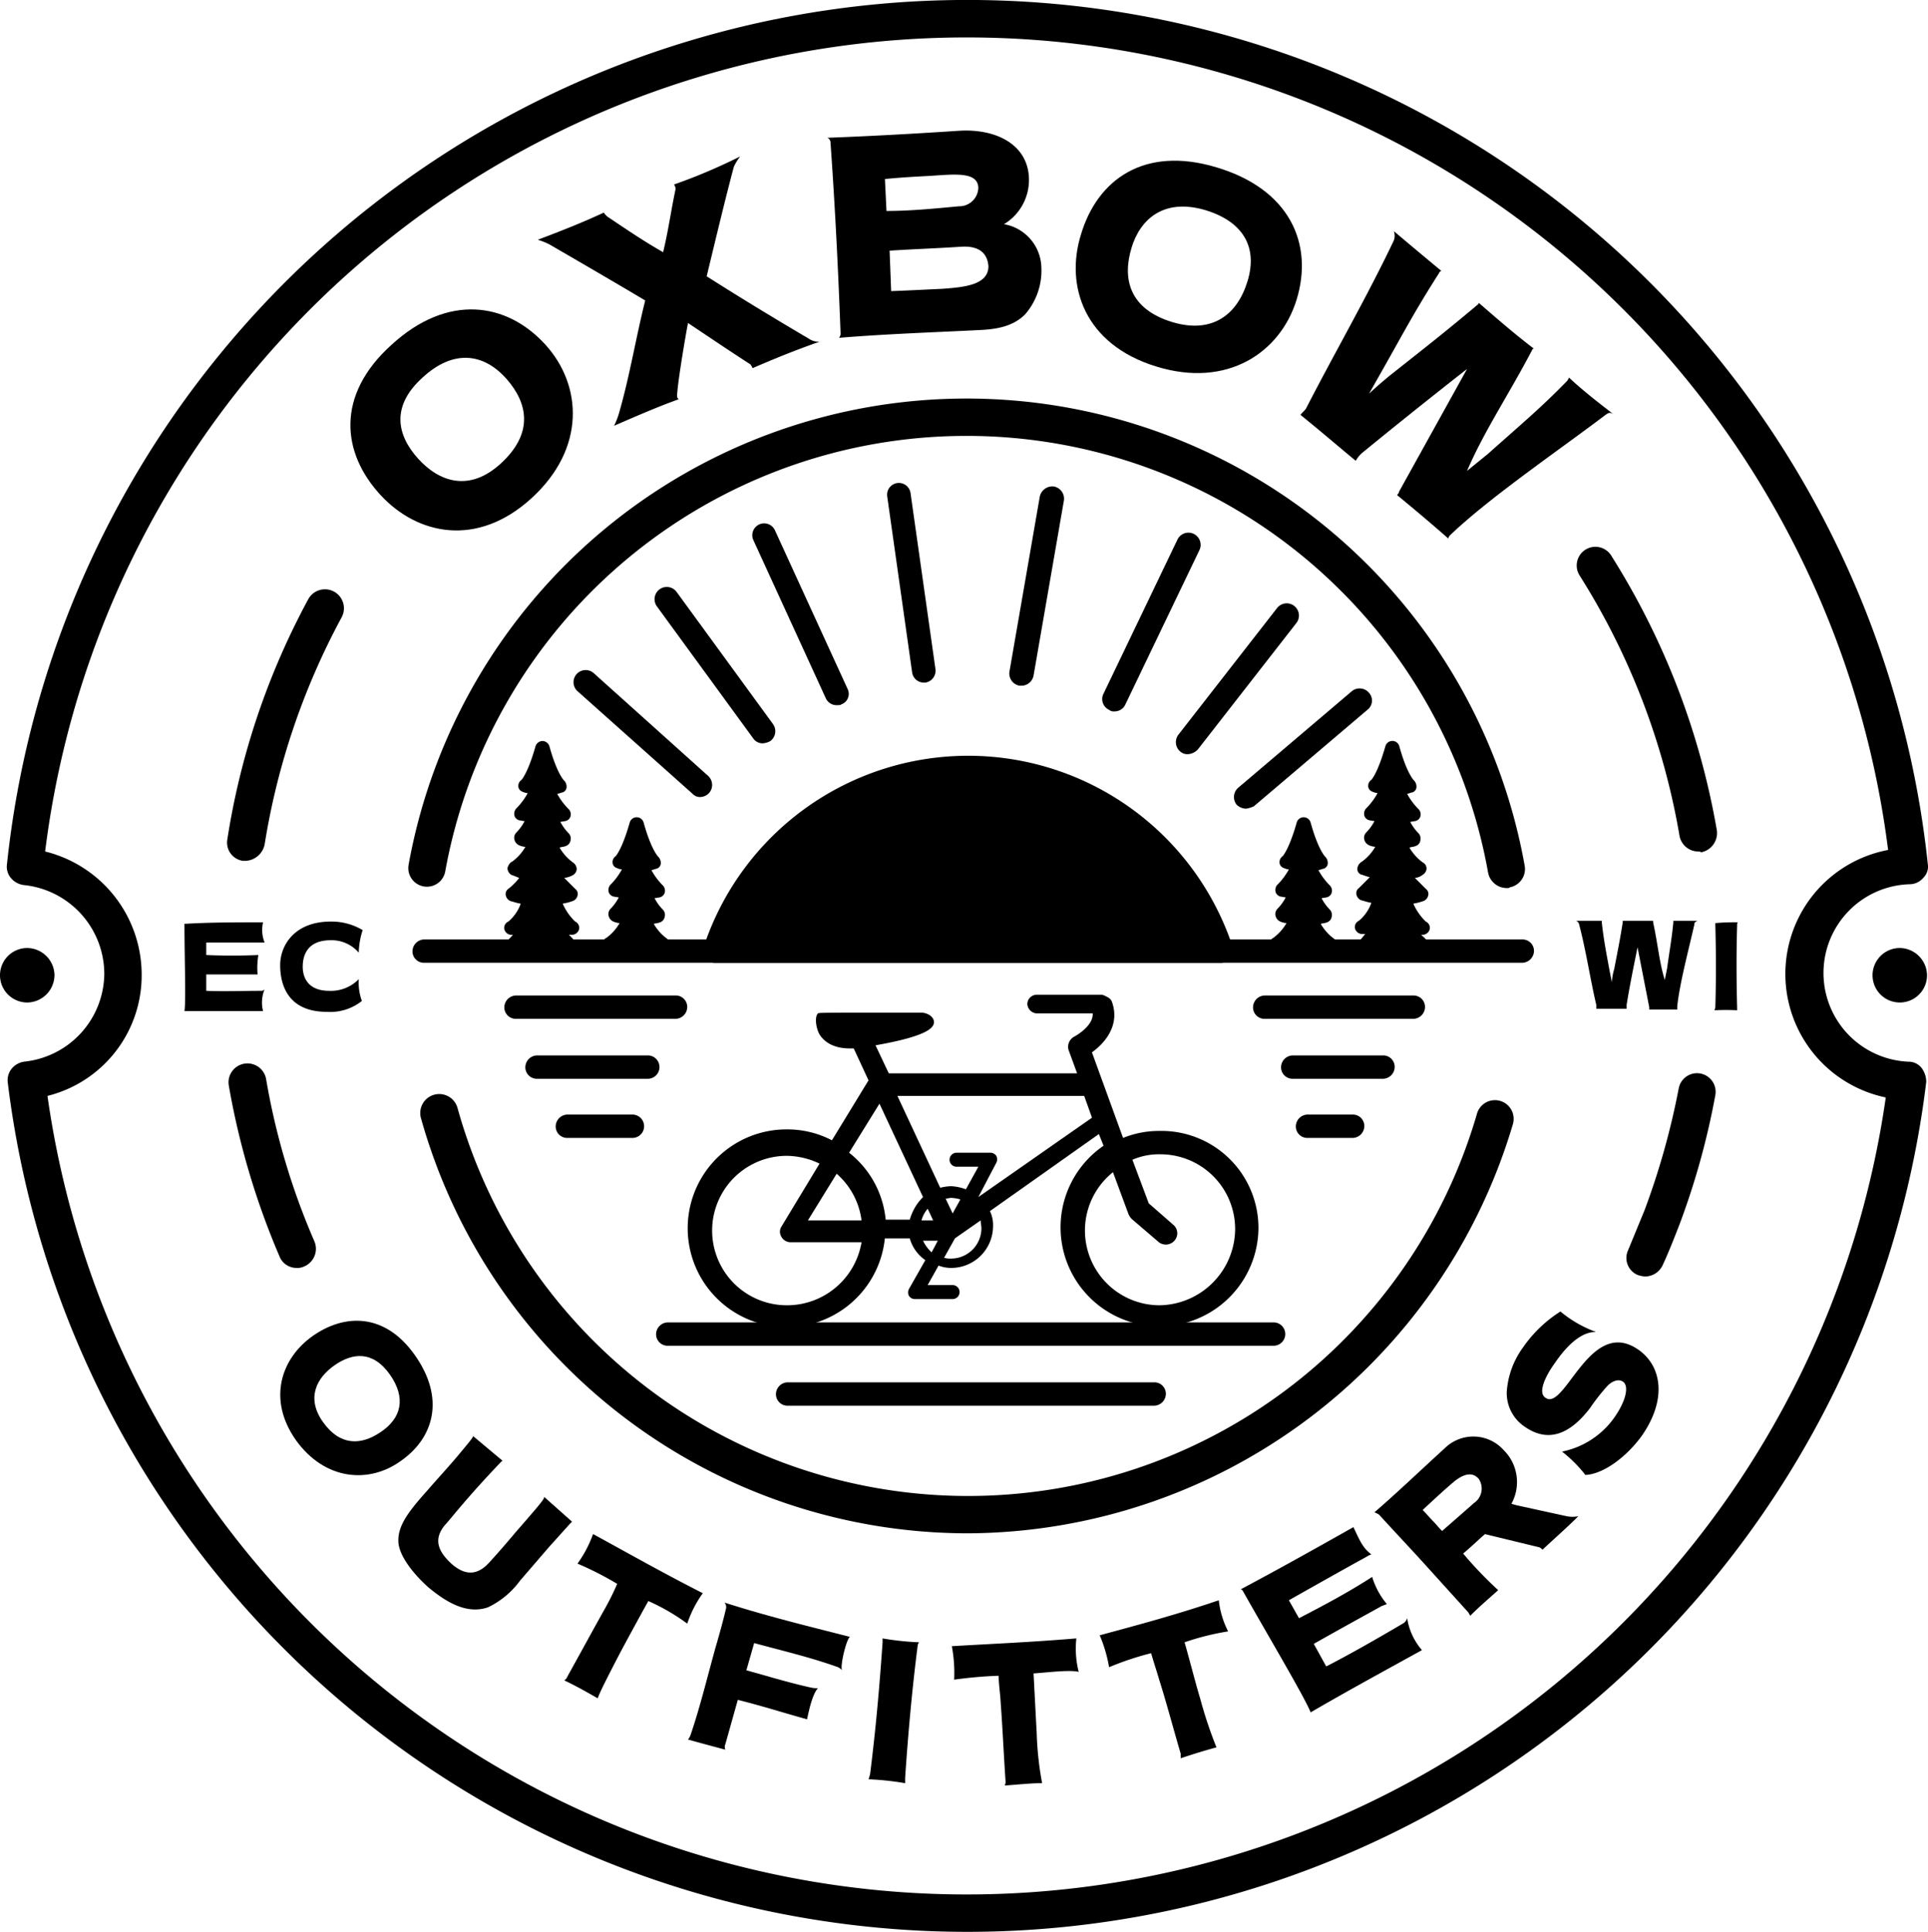 <svg id="outfitters_logo" data-name="outfitters logo" xmlns="http://www.w3.org/2000/svg" viewBox="0 0 225.711 226.144">
  <path id="Path_182" data-name="Path 182" d="M84.845,130.633H66.167a1.342,1.342,0,0,1-1.367-1.367,1.4,1.4,0,0,1,1.367-1.367H84.845a1.342,1.342,0,0,1,1.367,1.367A1.4,1.4,0,0,1,84.845,130.633Z" transform="translate(-5.758 -11.366)"/>
  <path id="Path_183" data-name="Path 183" d="M80.42,145.933H72.767a1.342,1.342,0,0,1-1.367-1.367,1.4,1.4,0,0,1,1.367-1.367H80.42a1.367,1.367,0,0,1,0,2.733Z" transform="translate(-6.345 -12.726)"/>
  <path id="Path_184" data-name="Path 184" d="M81.8,138.333H68.867a1.342,1.342,0,0,1-1.367-1.367,1.4,1.4,0,0,1,1.367-1.367H81.8a1.367,1.367,0,1,1,0,2.733Z" transform="translate(-5.998 -12.05)"/>
  <path id="Path_185" data-name="Path 185" d="M179.769,130.633h-17.4A1.342,1.342,0,0,1,161,129.267a1.4,1.4,0,0,1,1.367-1.367h17.4a1.342,1.342,0,0,1,1.367,1.367A1.4,1.4,0,0,1,179.769,130.633Z" transform="translate(-14.307 -11.366)"/>
  <path id="Path_186" data-name="Path 186" d="M173.151,145.933h-5.285a1.342,1.342,0,0,1-1.367-1.367,1.4,1.4,0,0,1,1.367-1.367h5.285a1.342,1.342,0,0,1,1.367,1.367A1.4,1.4,0,0,1,173.151,145.933Z" transform="translate(-14.796 -12.726)"/>
  <path id="Path_187" data-name="Path 187" d="M176.536,138.333H165.967a1.342,1.342,0,0,1-1.367-1.367,1.4,1.4,0,0,1,1.367-1.367h10.569a1.342,1.342,0,0,1,1.367,1.367A1.4,1.4,0,0,1,176.536,138.333Z" transform="translate(-14.627 -12.05)"/>
  <path id="Path_188" data-name="Path 188" d="M156.553,172.633H85.667a1.342,1.342,0,0,1-1.367-1.367,1.4,1.4,0,0,1,1.367-1.367h70.886a1.367,1.367,0,1,1,0,2.733Z" transform="translate(-7.491 -15.098)"/>
  <path id="Path_189" data-name="Path 189" d="M143.981,180.333H101.067a1.342,1.342,0,0,1-1.367-1.367,1.4,1.4,0,0,1,1.367-1.367h42.914a1.342,1.342,0,0,1,1.367,1.367A1.4,1.4,0,0,1,143.981,180.333Z" transform="translate(-8.86 -15.782)"/>
  <path id="Path_190" data-name="Path 190" d="M143.615,143.745a11.2,11.2,0,0,0-4.282.82l-3.645-10.022c1.549-1.093,3.28-3.189,2.369-5.831-.091-.364-.364-.547-.729-.729-.091,0-.091-.091-.182-.091h0c-.091,0-.182-.091-.273-.091h-7.654a1.108,1.108,0,0,0-1.093,1.093,1.176,1.176,0,0,0,1.093,1.093h6.56c.091,1.549-2.187,2.733-2.187,2.733a1.348,1.348,0,0,0-.638,1.549l1,2.733h-22.05l-1.549-3.28c6.2-1.093,6.925-2.1,6.833-2.824-.091-.638-.911-1-1.458-1h-.82c-11.116,0-11.116,0-11.3.091-.364.364-.273,1.458.091,2.278.364.729,1.367,1.822,3.645,1.822h.456l1.731,3.736-4.282,7.016a11.32,11.32,0,0,0-5.285-1.276,11.571,11.571,0,1,0,11.48,12.756h2.916a4.619,4.619,0,0,0,1.822,2.551l-1.913,3.371a.872.872,0,0,0,0,.82.829.829,0,0,0,.729.364h4.373a.82.82,0,1,0,0-1.64h-2.916l1.276-2.278a4.127,4.127,0,0,0,1.458.273,4.9,4.9,0,0,0,4.92-4.92,3.7,3.7,0,0,0-.364-1.731l12.756-9.02.547,1.367a11.583,11.583,0,1,0,18.132,9.567A11.357,11.357,0,0,0,143.615,143.745Zm-32.8-3.189,5.1,10.934a5.986,5.986,0,0,0-1.549,2.642h-2.825a11.3,11.3,0,0,0-4.282-7.836Zm8.565,12.847-.82-1.731c.182,0,.456-.091.638-.091a4.577,4.577,0,0,1,1.093.182Zm-2.278.82h-1.367a3.286,3.286,0,0,1,.729-1.367Zm-8.382,0h-6.287l3.371-5.467A8.748,8.748,0,0,1,108.718,154.223Zm-8.747,9.931a8.747,8.747,0,1,1,0-17.494,9.093,9.093,0,0,1,3.827.911l-4.465,7.38a1.112,1.112,0,0,0,0,1.185,1.236,1.236,0,0,0,1,.638h8.382A8.842,8.842,0,0,1,99.971,164.154Zm15.945-7.562h1.731l-.729,1.367A4.364,4.364,0,0,1,115.916,156.592Zm6.834-1.458a3.558,3.558,0,0,1-3.553,3.553,2.521,2.521,0,0,1-.82-.091l1.276-2.278h0l3.007-2.1C122.659,154.5,122.75,154.861,122.75,155.134Zm-.364-3.645h0l2.1-4.009a.871.871,0,0,0,0-.82.829.829,0,0,0-.729-.364h-3.918a.82.82,0,1,0,0,1.64h2.551l-1.458,2.642a5.881,5.881,0,0,0-1.731-.364,6.153,6.153,0,0,0-1.276.182l-5.011-10.751h21.867l.911,2.551Zm21.229,12.665a8.751,8.751,0,0,1-5.467-15.58l1.822,4.92a1.907,1.907,0,0,0,.364.547l3.189,2.733a1.346,1.346,0,0,0,1.822-.182,1.292,1.292,0,0,0-.091-1.822l-2.916-2.551-1.913-5.1a7.809,7.809,0,0,1,3.28-.638,8.749,8.749,0,0,1,8.747,8.747A8.985,8.985,0,0,1,143.615,164.154Z" transform="translate(-7.856 -11.357)"/>
  <path id="Path_191" data-name="Path 191" d="M152.348,119.514a32.615,32.615,0,0,0-61.957,0,1.28,1.28,0,0,0,.182,1.276,1.424,1.424,0,0,0,1.093.547H150.89a1.193,1.193,0,0,0,1.093-.547A1.167,1.167,0,0,0,152.348,119.514Z" transform="translate(-8.024 -8.629)"/>
  <path id="Path_192" data-name="Path 192" d="M182.837,123.433H54.367A1.342,1.342,0,0,1,53,122.067a1.4,1.4,0,0,1,1.367-1.367H182.928a1.342,1.342,0,0,1,1.367,1.367A1.422,1.422,0,0,1,182.837,123.433Z" transform="translate(-4.71 -10.726)"/>
  <path id="Path_193" data-name="Path 193" d="M88.551,100.951a1.169,1.169,0,0,1-.911-.365L74.155,88.56a1.419,1.419,0,1,1,1.913-2.1L89.462,98.491a1.43,1.43,0,0,1,.091,2A1.463,1.463,0,0,1,88.551,100.951Z" transform="translate(-6.549 -7.651)"/>
  <path id="Path_194" data-name="Path 194" d="M96.764,93.713a1.3,1.3,0,0,1-1.093-.547l-11.3-15.489a1.431,1.431,0,0,1,2.278-1.731l11.3,15.489a1.439,1.439,0,0,1-.273,2A2.037,2.037,0,0,1,96.764,93.713Z" transform="translate(-7.472 -6.699)"/>
  <path id="Path_195" data-name="Path 195" d="M106.535,88.524a1.374,1.374,0,0,1-1.276-.82l-8.474-18.5a1.388,1.388,0,1,1,2.551-1.093l8.474,18.5a1.306,1.306,0,0,1-.729,1.822C106.991,88.524,106.809,88.524,106.535,88.524Z" transform="translate(-8.588 -5.976)"/>
  <path id="Path_196" data-name="Path 196" d="M118.281,85.424a1.38,1.38,0,0,1-1.367-1.184L114,63.648a1.379,1.379,0,1,1,2.733-.364l2.916,20.592a1.415,1.415,0,0,1-1.184,1.549Z" transform="translate(-10.13 -5.518)"/>
  <path id="Path_197" data-name="Path 197" d="M131.157,85.824h-.273a1.453,1.453,0,0,1-1.184-1.64l3.553-20.5a1.509,1.509,0,0,1,1.64-1.184,1.453,1.453,0,0,1,1.184,1.64l-3.553,20.5A1.456,1.456,0,0,1,131.157,85.824Z" transform="translate(-11.525 -5.553)"/>
  <path id="Path_198" data-name="Path 198" d="M143.06,89.358a.868.868,0,0,1-.638-.182,1.393,1.393,0,0,1-.638-1.913l8.656-18.04a1.426,1.426,0,1,1,2.551,1.276l-8.656,18.04A1.374,1.374,0,0,1,143.06,89.358Z" transform="translate(-12.585 -6.08)"/>
  <path id="Path_199" data-name="Path 199" d="M152.466,95.175a1.272,1.272,0,0,1-.82-.273,1.439,1.439,0,0,1-.273-2l11.571-14.852a1.431,1.431,0,0,1,2.278,1.731L153.65,94.628A1.764,1.764,0,0,1,152.466,95.175Z" transform="translate(-13.426 -6.886)"/>
  <path id="Path_200" data-name="Path 200" d="M159.962,102.527a1.681,1.681,0,0,1-1.093-.456,1.443,1.443,0,0,1,.182-2l13.3-11.3a1.436,1.436,0,0,1,2,.182,1.359,1.359,0,0,1-.182,2l-13.3,11.3A3.47,3.47,0,0,1,159.962,102.527Z" transform="translate(-14.089 -7.86)"/>
  <g id="Group_22" data-name="Group 22" transform="translate(58.677 86.74)">
    <path id="Path_201" data-name="Path 201" d="M72.327,117.887h.364a.875.875,0,0,0,.82-.638.8.8,0,0,0-.456-.911,6.527,6.527,0,0,1-1.458-2.1,6.2,6.2,0,0,0,1.093-.273.9.9,0,0,0,.638-.638.735.735,0,0,0-.273-.82l-1.276-1.276a2.684,2.684,0,0,0,.911-.273.9.9,0,0,0,.547-.729.957.957,0,0,0-.456-.82,5.684,5.684,0,0,1-1.549-1.731c.273-.091.547-.091.729-.182a.8.8,0,0,0,.547-.638.874.874,0,0,0-.182-.82,5.718,5.718,0,0,1-1-1.367l.547-.091a.782.782,0,0,0,.638-.547.874.874,0,0,0-.182-.82A7.926,7.926,0,0,1,70.96,101.4c.364-.091.547-.182.638-.182a.685.685,0,0,0,.456-.638,1.034,1.034,0,0,0-.273-.729s-.82-.729-1.731-4.009a.875.875,0,0,0-.82-.638h0a.875.875,0,0,0-.82.638c-.911,3.189-1.64,3.918-1.64,3.918h0a.829.829,0,0,0-.364.729.685.685,0,0,0,.456.638,1.8,1.8,0,0,0,.638.182,7.93,7.93,0,0,1-1.367,1.822.929.929,0,0,0-.182.82.782.782,0,0,0,.638.547l.547.091a5.716,5.716,0,0,1-1,1.367.874.874,0,0,0-.182.82.963.963,0,0,0,.547.638,2.144,2.144,0,0,0,.729.182,5.686,5.686,0,0,1-1.549,1.731c-.273.091-.456.456-.547.729a.957.957,0,0,0,.456.82,8.58,8.58,0,0,1,.911.364,7.267,7.267,0,0,1-1.276,1.276.735.735,0,0,0-.273.82.9.9,0,0,0,.638.638c.091,0,.547.182,1.093.273a4.85,4.85,0,0,1-1.458,2.1.8.8,0,0,0-.456.911.875.875,0,0,0,.82.638h.182a12.366,12.366,0,0,1-1.093,1.093.838.838,0,0,0,1.184,1.184l.547-.547,5.1.182a4.21,4.21,0,0,0,.638.638.881.881,0,0,0,1.276,0,.778.778,0,0,0,0-1.185A5.549,5.549,0,0,0,72.327,117.887Z" transform="translate(-64.4 -95.2)"/>
    <path id="Path_202" data-name="Path 202" d="M84.954,119.214a5.685,5.685,0,0,1-1.549-1.731c.273-.091.547-.091.729-.182a.8.8,0,0,0,.547-.638.874.874,0,0,0-.182-.82,5.718,5.718,0,0,1-1-1.367l.547-.091a.782.782,0,0,0,.638-.547.874.874,0,0,0-.182-.82,7.926,7.926,0,0,1-1.367-1.822c.364-.091.547-.182.638-.182a.685.685,0,0,0,.456-.638,1.035,1.035,0,0,0-.273-.729s-.82-.729-1.731-4.009a.846.846,0,0,0-1.64,0c-.911,3.189-1.64,3.918-1.64,3.918h0a.829.829,0,0,0-.364.729.685.685,0,0,0,.456.638,1.8,1.8,0,0,0,.638.182,7.929,7.929,0,0,1-1.367,1.822.929.929,0,0,0-.182.82.782.782,0,0,0,.638.547l.547.091a5.717,5.717,0,0,1-1,1.367.874.874,0,0,0-.182.82.963.963,0,0,0,.547.638,2.146,2.146,0,0,0,.729.182,5.685,5.685,0,0,1-1.549,1.731h0c-.273.091-.456.456-.547.729a.957.957,0,0,0,.456.82,4.423,4.423,0,0,0,2,.456,3.418,3.418,0,0,0,.911-.091.963.963,0,0,0,.638-.547,1.1,1.1,0,0,0,.638.638,5.944,5.944,0,0,0,2.733-.364.9.9,0,0,0,.547-.729C85.227,119.76,85.227,119.4,84.954,119.214Z" transform="translate(-65.546 -96.071)"/>
    <path id="Path_203" data-name="Path 203" d="M182.9,118.981a12.359,12.359,0,0,0-1.093-1.093h.182a.875.875,0,0,0,.82-.638.8.8,0,0,0-.456-.911,6.526,6.526,0,0,1-1.458-2.1,6.2,6.2,0,0,0,1.093-.273.9.9,0,0,0,.638-.638.735.735,0,0,0-.273-.82l-1.276-1.276a1.738,1.738,0,0,0,.911-.364.929.929,0,0,0,.456-.729.812.812,0,0,0-.456-.729,5.685,5.685,0,0,1-1.549-1.731c.273-.091.547-.091.729-.182a.8.8,0,0,0,.547-.638.93.93,0,0,0-.182-.82,5.717,5.717,0,0,1-1-1.367l.547-.091a.782.782,0,0,0,.638-.547.874.874,0,0,0-.182-.82,7.93,7.93,0,0,1-1.367-1.822c.365-.091.547-.182.638-.182a.685.685,0,0,0,.456-.638,1.035,1.035,0,0,0-.273-.729s-.82-.729-1.731-4.009a.846.846,0,0,0-1.64,0c-.911,3.189-1.64,3.918-1.64,3.918h0a.829.829,0,0,0-.365.729.685.685,0,0,0,.456.638,1.8,1.8,0,0,0,.638.182,7.926,7.926,0,0,1-1.367,1.822.929.929,0,0,0-.182.82.782.782,0,0,0,.638.547l.547.091a5.72,5.72,0,0,1-1,1.367.874.874,0,0,0-.182.82.963.963,0,0,0,.547.638,2.145,2.145,0,0,0,.729.182,5.685,5.685,0,0,1-1.549,1.731,1.047,1.047,0,0,0-.547.82.693.693,0,0,0,.547.729c.091,0,.456.182.911.273l-1.276,1.276a.735.735,0,0,0-.273.82.9.9,0,0,0,.638.638c.091,0,.547.182,1.093.273a4.85,4.85,0,0,1-1.458,2.1.8.8,0,0,0-.456.911.875.875,0,0,0,.82.638h.364a8.753,8.753,0,0,1-1.276,1.367.778.778,0,0,0,0,1.184.827.827,0,0,0,.638.273.984.984,0,0,0,.638-.273l.638-.638,5.1-.182.547.547a.778.778,0,0,0,1.185,0A.622.622,0,0,0,182.9,118.981Z" transform="translate(-74.113 -95.2)"/>
    <path id="Path_204" data-name="Path 204" d="M170.654,119.214a5.686,5.686,0,0,1-1.549-1.731c.273-.091.547-.091.729-.182a.8.8,0,0,0,.547-.638.929.929,0,0,0-.182-.82,5.716,5.716,0,0,1-1-1.367l.547-.091a.782.782,0,0,0,.638-.547.874.874,0,0,0-.182-.82,7.927,7.927,0,0,1-1.367-1.822c.364-.091.547-.182.638-.182a.685.685,0,0,0,.456-.638,1.034,1.034,0,0,0-.273-.729s-.82-.729-1.731-4.009a.846.846,0,0,0-1.64,0c-.911,3.189-1.64,3.918-1.64,3.918h0a.829.829,0,0,0-.364.729.685.685,0,0,0,.455.638,1.8,1.8,0,0,0,.638.182A7.927,7.927,0,0,1,164,112.927a.929.929,0,0,0-.182.82.782.782,0,0,0,.638.547l.547.091a5.719,5.719,0,0,1-1,1.367.874.874,0,0,0-.182.82.963.963,0,0,0,.547.638,2.145,2.145,0,0,0,.729.182,5.684,5.684,0,0,1-1.549,1.731,1.047,1.047,0,0,0-.547.82.693.693,0,0,0,.547.729,5.943,5.943,0,0,0,2.733.364.774.774,0,0,0,.638-.638.682.682,0,0,0,.638.547,3.1,3.1,0,0,0,.911.091,5.589,5.589,0,0,0,2-.456.929.929,0,0,0,.456-.729C170.927,119.578,170.927,119.4,170.654,119.214Z" transform="translate(-73.162 -96.071)"/>
  </g>
  <path id="Path_205" data-name="Path 205" d="M118.052,191.988a66.535,66.535,0,0,1-63.962-48.563,2.222,2.222,0,1,1,4.282-1.185,62.036,62.036,0,0,0,119.359.547,2.191,2.191,0,0,1,4.191,1.276A66.889,66.889,0,0,1,118.052,191.988Z" transform="translate(-4.798 -12.494)"/>
  <path id="Path_206" data-name="Path 206" d="M181.056,108.51a2.234,2.234,0,0,1-2.187-1.822A62.021,62.021,0,0,0,56.777,106.6a2.18,2.18,0,0,1-4.282-.82,66.378,66.378,0,0,1,130.657.091,2.188,2.188,0,0,1-1.731,2.551C181.329,108.51,181.238,108.51,181.056,108.51Z" transform="translate(-4.66 -4.55)"/>
  <path id="Path_207" data-name="Path 207" d="M113.332,226.144A113.2,113.2,0,0,1,.989,126.739a2.171,2.171,0,0,1,.456-1.64,2.368,2.368,0,0,1,1.458-.82,10.446,10.446,0,0,0,9.385-10.3A10.48,10.48,0,0,0,2.811,103.6a2.367,2.367,0,0,1-1.458-.82,2.071,2.071,0,0,1-.456-1.64,113.064,113.064,0,0,1,224.868,0,1.837,1.837,0,0,1-.547,1.64,2.086,2.086,0,0,1-1.549.729,10.394,10.394,0,0,0-.182,20.774,1.946,1.946,0,0,1,1.549.729,2.73,2.73,0,0,1,.547,1.64A113.1,113.1,0,0,1,113.332,226.144ZM5.636,128.288a108.687,108.687,0,0,0,215.21.182,14.771,14.771,0,0,1,.273-28.974,108.722,108.722,0,0,0-215.757.182,14.852,14.852,0,0,1,11.3,14.4A14.536,14.536,0,0,1,5.636,128.288Z" transform="translate(-0.078)"/>
  <path id="Path_208" data-name="Path 208" d="M246.978,124.989a3.189,3.189,0,1,1-3.189-3.189A3.228,3.228,0,0,1,246.978,124.989Z" transform="translate(-21.381 -10.824)"/>
  <path id="Path_209" data-name="Path 209" d="M6.378,124.989a3.228,3.228,0,0,1-3.189,3.189,3.189,3.189,0,1,1,0-6.378A3.228,3.228,0,0,1,6.378,124.989Z" transform="translate(0 -10.824)"/>
  <path id="Path_210" data-name="Path 210" d="M37.324,160.569a2.13,2.13,0,0,1-2-1.367A89.746,89.746,0,0,1,29.4,139.249a2.217,2.217,0,1,1,4.373-.729,82.358,82.358,0,0,0,5.649,18.952,2.236,2.236,0,0,1-1.184,2.916A1.8,1.8,0,0,1,37.324,160.569Z" transform="translate(-2.61 -12.145)"/>
  <path id="Path_211" data-name="Path 211" d="M211.184,161.675a3.238,3.238,0,0,1-.911-.182,2.167,2.167,0,0,1-1.093-2.916l1.913-4.647a87.861,87.861,0,0,0,4.009-14.3,2.18,2.18,0,0,1,4.282.82,88.772,88.772,0,0,1-4.191,15.125c-.638,1.64-1.276,3.28-2,4.829A2.284,2.284,0,0,1,211.184,161.675Z" transform="translate(-18.57 -12.249)"/>
  <path id="Path_212" data-name="Path 212" d="M216.816,105.928a2.234,2.234,0,0,1-2.187-1.822,83.183,83.183,0,0,0-11.662-30.432A2.188,2.188,0,1,1,206.7,71.4,88.233,88.233,0,0,1,219,103.468a2.3,2.3,0,0,1-1.822,2.551A.689.689,0,0,0,216.816,105.928Z" transform="translate(-18.006 -6.25)"/>
  <path id="Path_213" data-name="Path 213" d="M31.384,107.5H31.02a2.161,2.161,0,0,1-1.822-2.46,87.145,87.145,0,0,1,9.476-28.154,2.222,2.222,0,0,1,3.918,2.1,83.6,83.6,0,0,0-9.02,26.605A2.4,2.4,0,0,1,31.384,107.5Z" transform="translate(-2.592 -6.729)"/>
  <g id="Group_23" data-name="Group 23" transform="translate(21.503 107.878)">
    <path id="Path_214" data-name="Path 214" d="M32.894,118.5a3.953,3.953,0,0,0,.182,2.369H26.242v1.458c2,.091,4.009.091,6.1,0a9.354,9.354,0,0,0-.091,2.278H26.242v1.913c2.1.091,4.191,0,6.469,0a.473.473,0,0,0,.364-.182,4.055,4.055,0,0,0-.182,2.551h-9.2c.182-1.184,0-6.378,0-9.931,0-.273,0-.273-.091-.273C26.607,118.5,29.522,118.5,32.894,118.5Z" transform="translate(-23.6 -118.409)"/>
    <path id="Path_215" data-name="Path 215" d="M45.2,122.044a4.191,4.191,0,0,0-3.28-1.458c-2.916,0-3.28,2-3.28,3.1,0,.547.091,2.824,3.1,2.824a4.559,4.559,0,0,0,3.462-1.367,6.2,6.2,0,0,0,.364,2.551,5.934,5.934,0,0,1-4.1,1.276c-4.647,0-5.467-3.28-5.467-5.467,0-2.278,1.64-5.1,5.922-5.1a7.07,7.07,0,0,1,3.736,1A8.946,8.946,0,0,0,45.2,122.044Z" transform="translate(-24.702 -118.4)"/>
  </g>
  <g id="Group_24" data-name="Group 24" transform="translate(184.505 107.787)">
    <path id="Path_216" data-name="Path 216" d="M216.349,118.756c-.638,2.825-1.731,6.925-2,9.567v.364h-3.28v-.273L209.7,121.4c-.456,2.278-.911,4.465-1.276,6.742v.456h-3.553v-.456c-.729-3.1-1.185-6.287-2-9.385a.605.605,0,0,0-.364-.456h3.007v.182c.273,2.369.547,3.645.911,5.649l.273,1.367a6.776,6.776,0,0,1,.273-1.549c.364-1.913.638-3.189,1-5.467V118.3h3.553v.182c.547,2.46.729,4.738,1.367,6.742l.273-1.367c.273-2,.547-3.462.729-5.376V118.3h2.824C216.349,118.482,216.349,118.573,216.349,118.756Z" transform="translate(-202.5 -118.3)"/>
    <path id="Path_217" data-name="Path 217" d="M223.033,118.5c-.091.091-.091.182-.091.364-.091,3.1-.091,6.2,0,9.567v.364a25.548,25.548,0,0,0-2.642,0c0-.091.091-.273.091-.364q.137-4.647,0-9.567v-.273A24.738,24.738,0,0,1,223.033,118.5Z" transform="translate(-204.082 -118.318)"/>
  </g>
  <path id="Path_218" data-name="Path 218" d="M50.123,186.1c-3.645,2.642-8.838,2.369-12.3-2.46-3.371-4.829-1.64-9.567,1.913-12.118,3.827-2.733,8.565-2.733,12.027,2.187C55.317,178.719,54.041,183.366,50.123,186.1Zm-7.745-11.207c-2.1,1.458-3.371,3.827-1.367,6.651s4.465,2.733,6.742,1.185c2.46-1.64,3.007-4.009,1.093-6.742C46.843,173.161,44.474,173.434,42.379,174.892Z" transform="translate(-3.2 -15.079)"/>
  <path id="Path_219" data-name="Path 219" d="M63.407,187.416c-.091,0-.091,0-.182.091s-2.1,2.187-3.918,4.282c-1.276,1.458-2.369,2.825-2.642,3.1-1.549,1.822-.638,3.28.729,4.556,1.549,1.367,3.007,1.458,4.465-.182,1.093-1.185,2.1-2.369,3.1-3.553,3.1-3.553,3.371-3.918,3.28-4.1l3.28,2.916-.273.273-2.46,2.733c-1.093,1.276-2.278,2.642-3.371,3.918a10.032,10.032,0,0,1-3.736,3.1c-2.369.82-4.738-.456-7.016-2.369-1.731-1.549-3.28-3.553-3.462-5.1-.182-1.913,1-3.553,3.28-6.1,1.185-1.367,2.278-2.551,3.371-3.827,1.458-1.731,1.822-2.187,2-2.46l.091-.182Z" transform="translate(-4.548 -16.396)"/>
  <path id="Path_220" data-name="Path 220" d="M86.9,207.578a23.97,23.97,0,0,0-4.556-2.642c-.82,1.458-2.551,4.647-3.28,6.013-1.184,2.278-2.46,4.738-2.642,5.376-1.276-.729-2.551-1.458-3.918-2.1a.909.909,0,0,0,.364-.455c1.276-2.278,3.1-5.649,4.282-7.745a32.729,32.729,0,0,0,1.549-3.1,37.056,37.056,0,0,0-4.647-2.369,14.143,14.143,0,0,0,1.822-3.462c4.009,2.187,8.018,4.465,12.847,6.925A13.17,13.17,0,0,0,86.9,207.578Z" transform="translate(-6.443 -17.515)"/>
  <path id="Path_221" data-name="Path 221" d="M107.352,209.909c-.456.365-1.184,3.553-.911,3.918a1.437,1.437,0,0,0-.729-.456c-3.1-1.093-6.2-1.822-9.567-2.733l-.911,3.189c2.369.638,4.647,1.367,7.471,2a3.1,3.1,0,0,0,.911.091c-.638.638-1.093,2.733-1.276,3.645-2.642-.729-5.193-1.549-8.109-2.278l-1.458,5.194a.778.778,0,0,0,0,.638c-1.367-.364-2.733-.729-4.373-1.185a1.988,1.988,0,0,0,.273-.456c1.093-3.189,1.913-6.56,2.916-10.2.456-1.549.911-3.189,1.276-4.738a.867.867,0,0,0-.182-.638C97.511,207.449,102.34,208.633,107.352,209.909Z" transform="translate(-7.856 -18.297)"/>
  <path id="Path_222" data-name="Path 222" d="M117.522,210.955a.7.7,0,0,0-.182.456c-.638,5.011-1.093,10.022-1.458,15.4v.638a32.423,32.423,0,0,0-4.282-.456,5.817,5.817,0,0,0,.182-.638c.638-5.011,1.093-10.114,1.458-15.4V210.5A32.414,32.414,0,0,0,117.522,210.955Z" transform="translate(-9.917 -18.706)"/>
  <path id="Path_223" data-name="Path 223" d="M137.151,214.418c-1.093-.273-3.827.091-5.285.182.091,1.64.273,5.285.364,6.833a37.982,37.982,0,0,0,.638,6.014c-1.458,0-2.916.182-4.373.273a1.156,1.156,0,0,0,.091-.547c-.182-2.551-.364-6.469-.547-8.838-.091-1.64-.182-1.731-.273-3.462a49.949,49.949,0,0,0-5.194.456,16.888,16.888,0,0,0-.273-3.918c4.556-.273,9.111-.456,14.578-.911A11.085,11.085,0,0,0,137.151,214.418Z" transform="translate(-10.868 -18.706)"/>
  <path id="Path_224" data-name="Path 224" d="M156.334,209.245a29.828,29.828,0,0,0-5.1,1.275c.456,1.549,1.367,5.1,1.822,6.56a50.22,50.22,0,0,0,1.913,5.74c-1.367.364-2.824.82-4.191,1.276v-.547c-.729-2.46-1.731-6.2-2.46-8.473-.456-1.549-.547-1.731-1-3.28a34.629,34.629,0,0,0-4.92,1.64A16.653,16.653,0,0,0,141.3,209.7c4.373-1.184,8.838-2.369,13.94-4.1A10.52,10.52,0,0,0,156.334,209.245Z" transform="translate(-12.557 -18.271)"/>
  <path id="Path_225" data-name="Path 225" d="M172.611,196.2c.729,1.549,1.093,2.46,2.1,3.189a3.006,3.006,0,0,0-.547.273c-2.824,1.549-5.558,3.1-9.111,5.1l1.185,2.1c2.824-1.458,5.74-3.007,8.565-4.829a9.1,9.1,0,0,0,1.731,3.189c-.091,0-.456.182-.547.182-2.642,1.458-5.285,2.916-8.018,4.464l1.458,2.642c3.007-1.549,6.013-3.28,9.111-5.1a1.16,1.16,0,0,0,.364-.547,7.425,7.425,0,0,0,1.731,3.736c-4.282,2.369-8.656,4.738-13.029,7.289-.729-1.822-5.011-9.02-7.836-14.032-.182-.364-.273-.364-.364-.364C163.682,201.211,167.782,198.933,172.611,196.2Z" transform="translate(-14.165 -17.435)"/>
  <path id="Path_226" data-name="Path 226" d="M196.28,197.808a1.255,1.255,0,0,0-.364-.273l-6.378-1.549c-.638.547-1.275,1.185-2.551,2.278a45.538,45.538,0,0,0,4.1,4.282c-1,.911-2.1,1.822-3.28,3.007,0-.091-.182-.273-.182-.364l-5.194-5.74c-1.731-1.913-3.553-3.827-5.285-5.74a3.027,3.027,0,0,0-.547-.273c2.642-2.278,5.1-4.647,8.2-7.471a4.769,4.769,0,0,1,6.925.182,5.257,5.257,0,0,1,.911,6.287s.273.091.638.182l5.831,1.276a3.453,3.453,0,0,0,1.367,0C199.1,195.257,197.738,196.441,196.28,197.808Zm-12.847-3.371c.364.364.638.729,1,1.093l.091.091c.82-.729,1.367-1.185,3.736-3.28a2.034,2.034,0,0,0,.547-2.825c-.638-.729-1.549-.729-2.825.273-1.184,1-2.369,2.1-3.736,3.371C182.7,193.617,183.069,194.072,183.433,194.437Z" transform="translate(-15.694 -16.401)"/>
  <path id="Path_227" data-name="Path 227" d="M199.248,174.513c-.547.729-2.278,3.371-1.093,4.1,2.278,1.549,5.193-9.567,10.843-5.649,2.642,1.822,3.462,5.649.456,10.023-1.822,2.551-4.556,4.556-6.651,4.647a15.456,15.456,0,0,0-2.733-2.734,9.88,9.88,0,0,0,6.2-4.1c1.367-2,1.64-3.644.911-4.1-.547-.364-1.367,0-1.913.638a23.714,23.714,0,0,0-1.913,2.46c-2.369,3.1-4.92,4.1-7.654,2.187a4.741,4.741,0,0,1-2.1-4.1,9.969,9.969,0,0,1,1.913-5.193,15.087,15.087,0,0,1,4.373-4.191,13.842,13.842,0,0,0,4.1,2.369C204.169,171.051,202.164,170.231,199.248,174.513Z" transform="translate(-17.204 -14.974)"/>
  <path id="Path_228" data-name="Path 228" d="M67.871,43.9c4.282,4.738,4.738,12.118-1.64,17.949s-13.394,4.282-17.676-.364C44,56.561,43.271,49.818,49.831,43.9,56.391,37.882,63.316,38.885,67.871,43.9ZM52.929,57.2c2.46,2.733,6.013,4.009,9.749.547s3.189-6.925.638-9.84c-2.733-3.1-6.287-3.462-9.84-.182C49.74,51.094,50.469,54.465,52.929,57.2Z" transform="translate(-4.001 -3.533)"/>
  <path id="Path_229" data-name="Path 229" d="M85.592,48.527c-2.551.911-5.011,2-7.562,3.1a8.554,8.554,0,0,0,.547-1.367c1.276-4.373,2-8.929,3.1-13.3-3.827-2.278-7.289-4.282-11.207-6.56a8.554,8.554,0,0,0-1.367-.547c2.642-1,5.193-2,7.745-3.189,0,.091.273.364.364.456,1.913,1.276,4.009,2.733,6.56,4.191.638-2.642.911-4.829,1.458-7.38a.977.977,0,0,0-.182-.547A65.871,65.871,0,0,0,92.79,20.1a6.924,6.924,0,0,0-.729,1.184c-1,3.736-2,7.927-3.189,12.847,4.282,2.733,8.838,5.467,11.936,7.289a2.046,2.046,0,0,0,1.276.364c-2.825,1-5.1,1.913-7.836,3.1a1.992,1.992,0,0,0-.273-.456c-2.278-1.458-5.1-3.371-7.289-4.829-.273,1.367-1.276,7.289-1.276,8.565A.473.473,0,0,0,85.592,48.527Z" transform="translate(-6.141 -1.786)"/>
  <path id="Path_230" data-name="Path 230" d="M121.7,16.8c4.282-.273,8.018,1.549,8.2,5.467a6.046,6.046,0,0,1-2.916,5.467,5.273,5.273,0,0,1,4.373,5.011,7.81,7.81,0,0,1-1.913,5.558c-1.458,1.458-3.462,1.731-5.285,1.822-5.467.273-10.934.456-16.491.911a.77.77,0,0,0,.182-.547c-.273-7.38-.638-14.76-1.184-22.414a.605.605,0,0,0-.364-.456C111.22,17.435,116.231,17.162,121.7,16.8Zm-8.474,9.385c2.825,0,5.558-.273,8.474-.547a2.227,2.227,0,0,0,2.278-2.187c-.091-1.913-2.824-1.549-5.74-1.367-1.731.091-3.371.182-5.193.364Zm.547,9.385c2.369-.091,4.1-.182,6.013-.273,2.551-.182,5.376-.456,5.376-2.642-.091-1.184-.729-2.46-3.28-2.278-2.733.182-5.467.273-8.291.456Z" transform="translate(-9.446 -1.49)"/>
  <path id="Path_231" data-name="Path 231" d="M164.078,36.913c-1.913,6.2-8.109,10.387-16.4,7.836-8.382-2.551-10.751-9.385-8.838-15.489,1.913-6.378,7.38-10.387,15.854-7.836C163.258,23.975,166.082,30.353,164.078,36.913Zm-19.316-6.1c-1.093,3.553-.364,7.2,4.829,8.747,4.647,1.367,7.562-.911,8.747-4.829s-.456-6.925-4.92-8.291C148.5,24.978,145.764,27.529,144.762,30.809Z" transform="translate(-12.283 -1.835)"/>
  <path id="Path_232" data-name="Path 232" d="M202.816,51.2c-5.285,4.009-13.3,9.476-17.949,13.849-.182.182-.456.364-.456.638-.82-.729-2.916-2.551-6.014-5.1.273-.273.182-.273.273-.456l7.927-14.3q-6.287,4.92-12.3,9.84a3.569,3.569,0,0,0-.729.911c-2.1-1.731-4.1-3.462-6.469-5.376.182-.273.456-.456.638-.729,3.371-6.56,7.016-12.847,10.2-19.5a1.567,1.567,0,0,0,.091-1.276c1.731,1.458,3.462,2.916,5.558,4.647a.411.411,0,0,0-.273.273c-2.916,4.556-4.373,7.38-6.651,11.389l-1.549,2.733c.638-.638,2.369-2.1,2.733-2.369,3.553-2.824,5.922-4.647,9.931-8.018.091-.091.182-.091.182-.273,2.1,1.822,4.191,3.645,6.469,5.376-.182,0-.182.091-.273.273-2.733,5.193-5.558,9.385-7.562,14.031l2.46-2c3.462-3.1,6.1-5.285,9.2-8.474a1.217,1.217,0,0,0,.273-.456c1.549,1.458,3.189,2.733,5.193,4.282C203.272,50.838,203.09,51.021,202.816,51.2Z" transform="translate(-14.849 -2.639)"/>
</svg>
